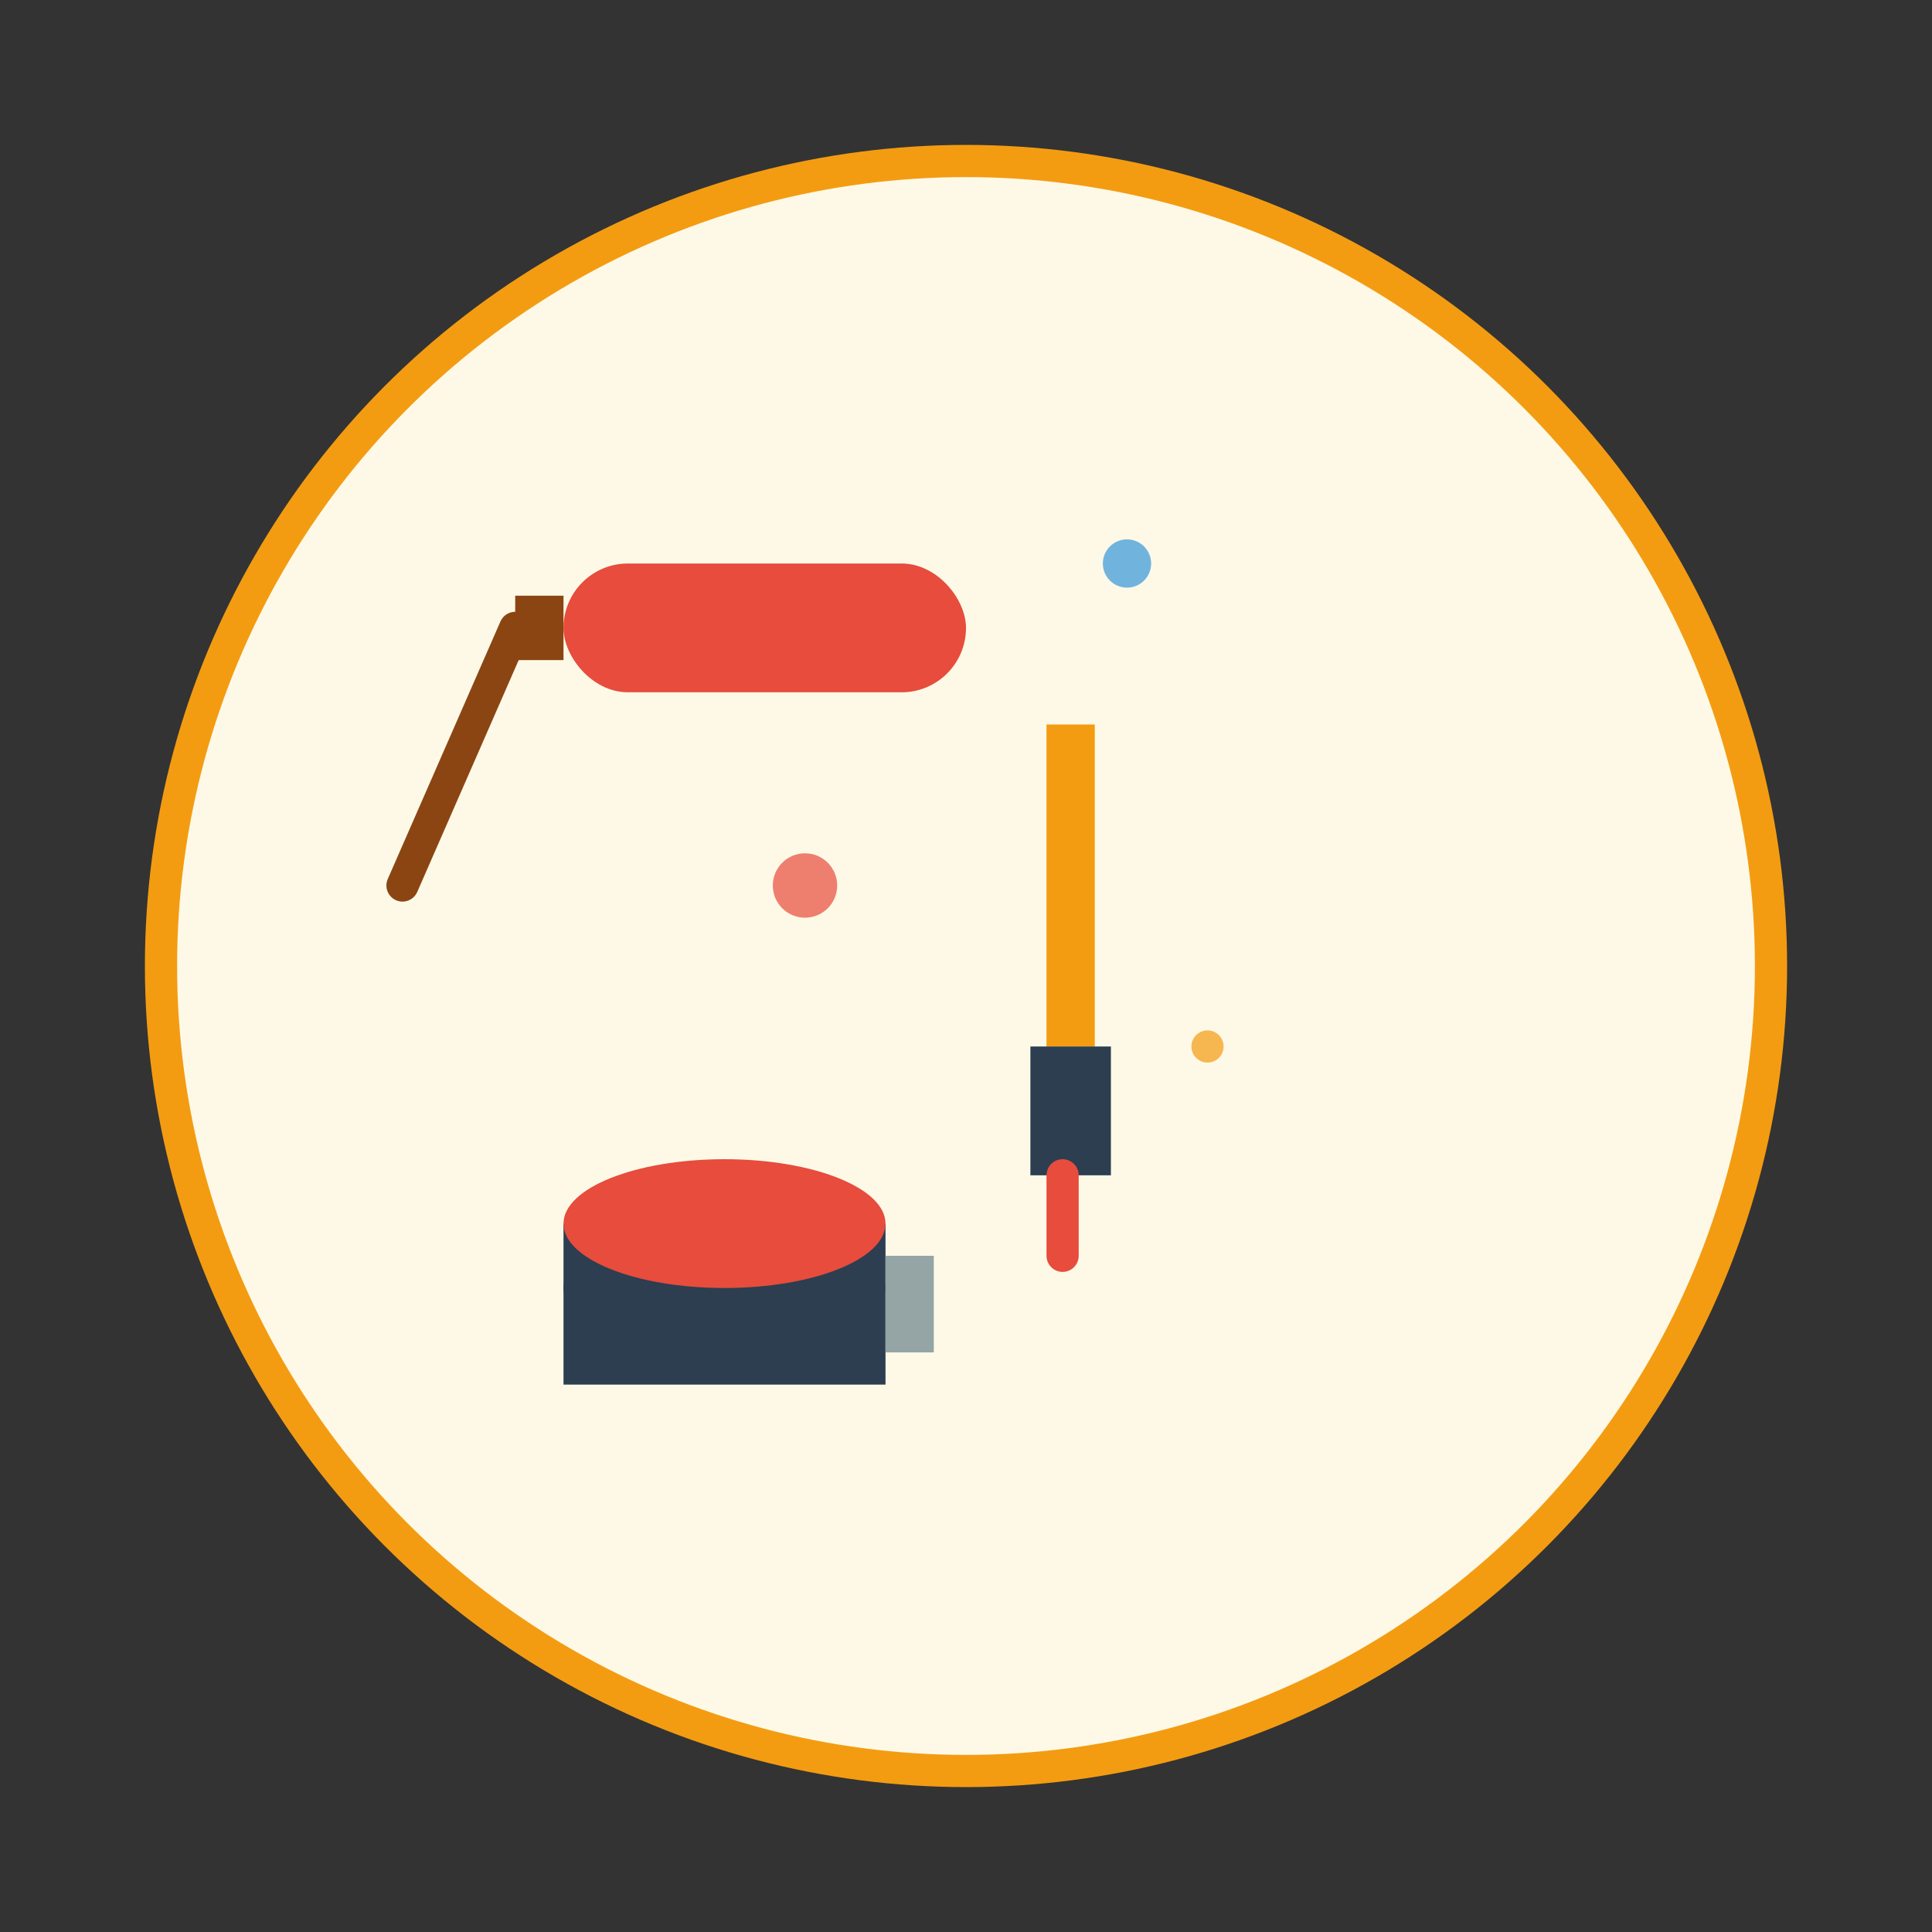 <svg width="120" height="120" viewBox="0 0 120 120" fill="none" xmlns="http://www.w3.org/2000/svg">
  <rect x="0" y="0" width="120" height="120" fill="#333333" stroke="none"/>
  <!-- Background circle -->
  <circle cx="60" cy="60" r="50" fill="#fef9e7" stroke="#f39c12" stroke-width="2"/>
  
  <!-- Paint roller -->
  <rect x="35" y="35" width="25" height="8" fill="#e74c3c" rx="4"/>
  <rect x="32" y="37" width="3" height="4" fill="#8b4513"/>
  <path d="M32 39 L25 55" stroke="#8b4513" stroke-width="2" stroke-linecap="round"/>
  
  <!-- Paint brush -->
  <rect x="65" y="45" width="3" height="20" fill="#f39c12"/>
  <rect x="64" y="65" width="5" height="8" fill="#2c3e50"/>
  <path d="M66 73 L66 78" stroke="#e74c3c" stroke-width="2" stroke-linecap="round"/>
  
  <!-- Paint bucket -->
  <ellipse cx="45" cy="80" rx="10" ry="4" fill="#34495e"/>
  <rect x="35" y="76" width="20" height="10" fill="#2c3e50"/>
  <ellipse cx="45" cy="76" rx="10" ry="4" fill="#e74c3c"/>
  <rect x="55" y="78" width="3" height="6" fill="#95a5a6"/>
  
  <!-- Paint drops -->
  <circle cx="50" cy="55" r="2" fill="#e74c3c" opacity="0.7"/>
  <circle cx="70" cy="35" r="1.5" fill="#3498db" opacity="0.7"/>
  <circle cx="75" cy="65" r="1" fill="#f39c12" opacity="0.7"/>
</svg>
